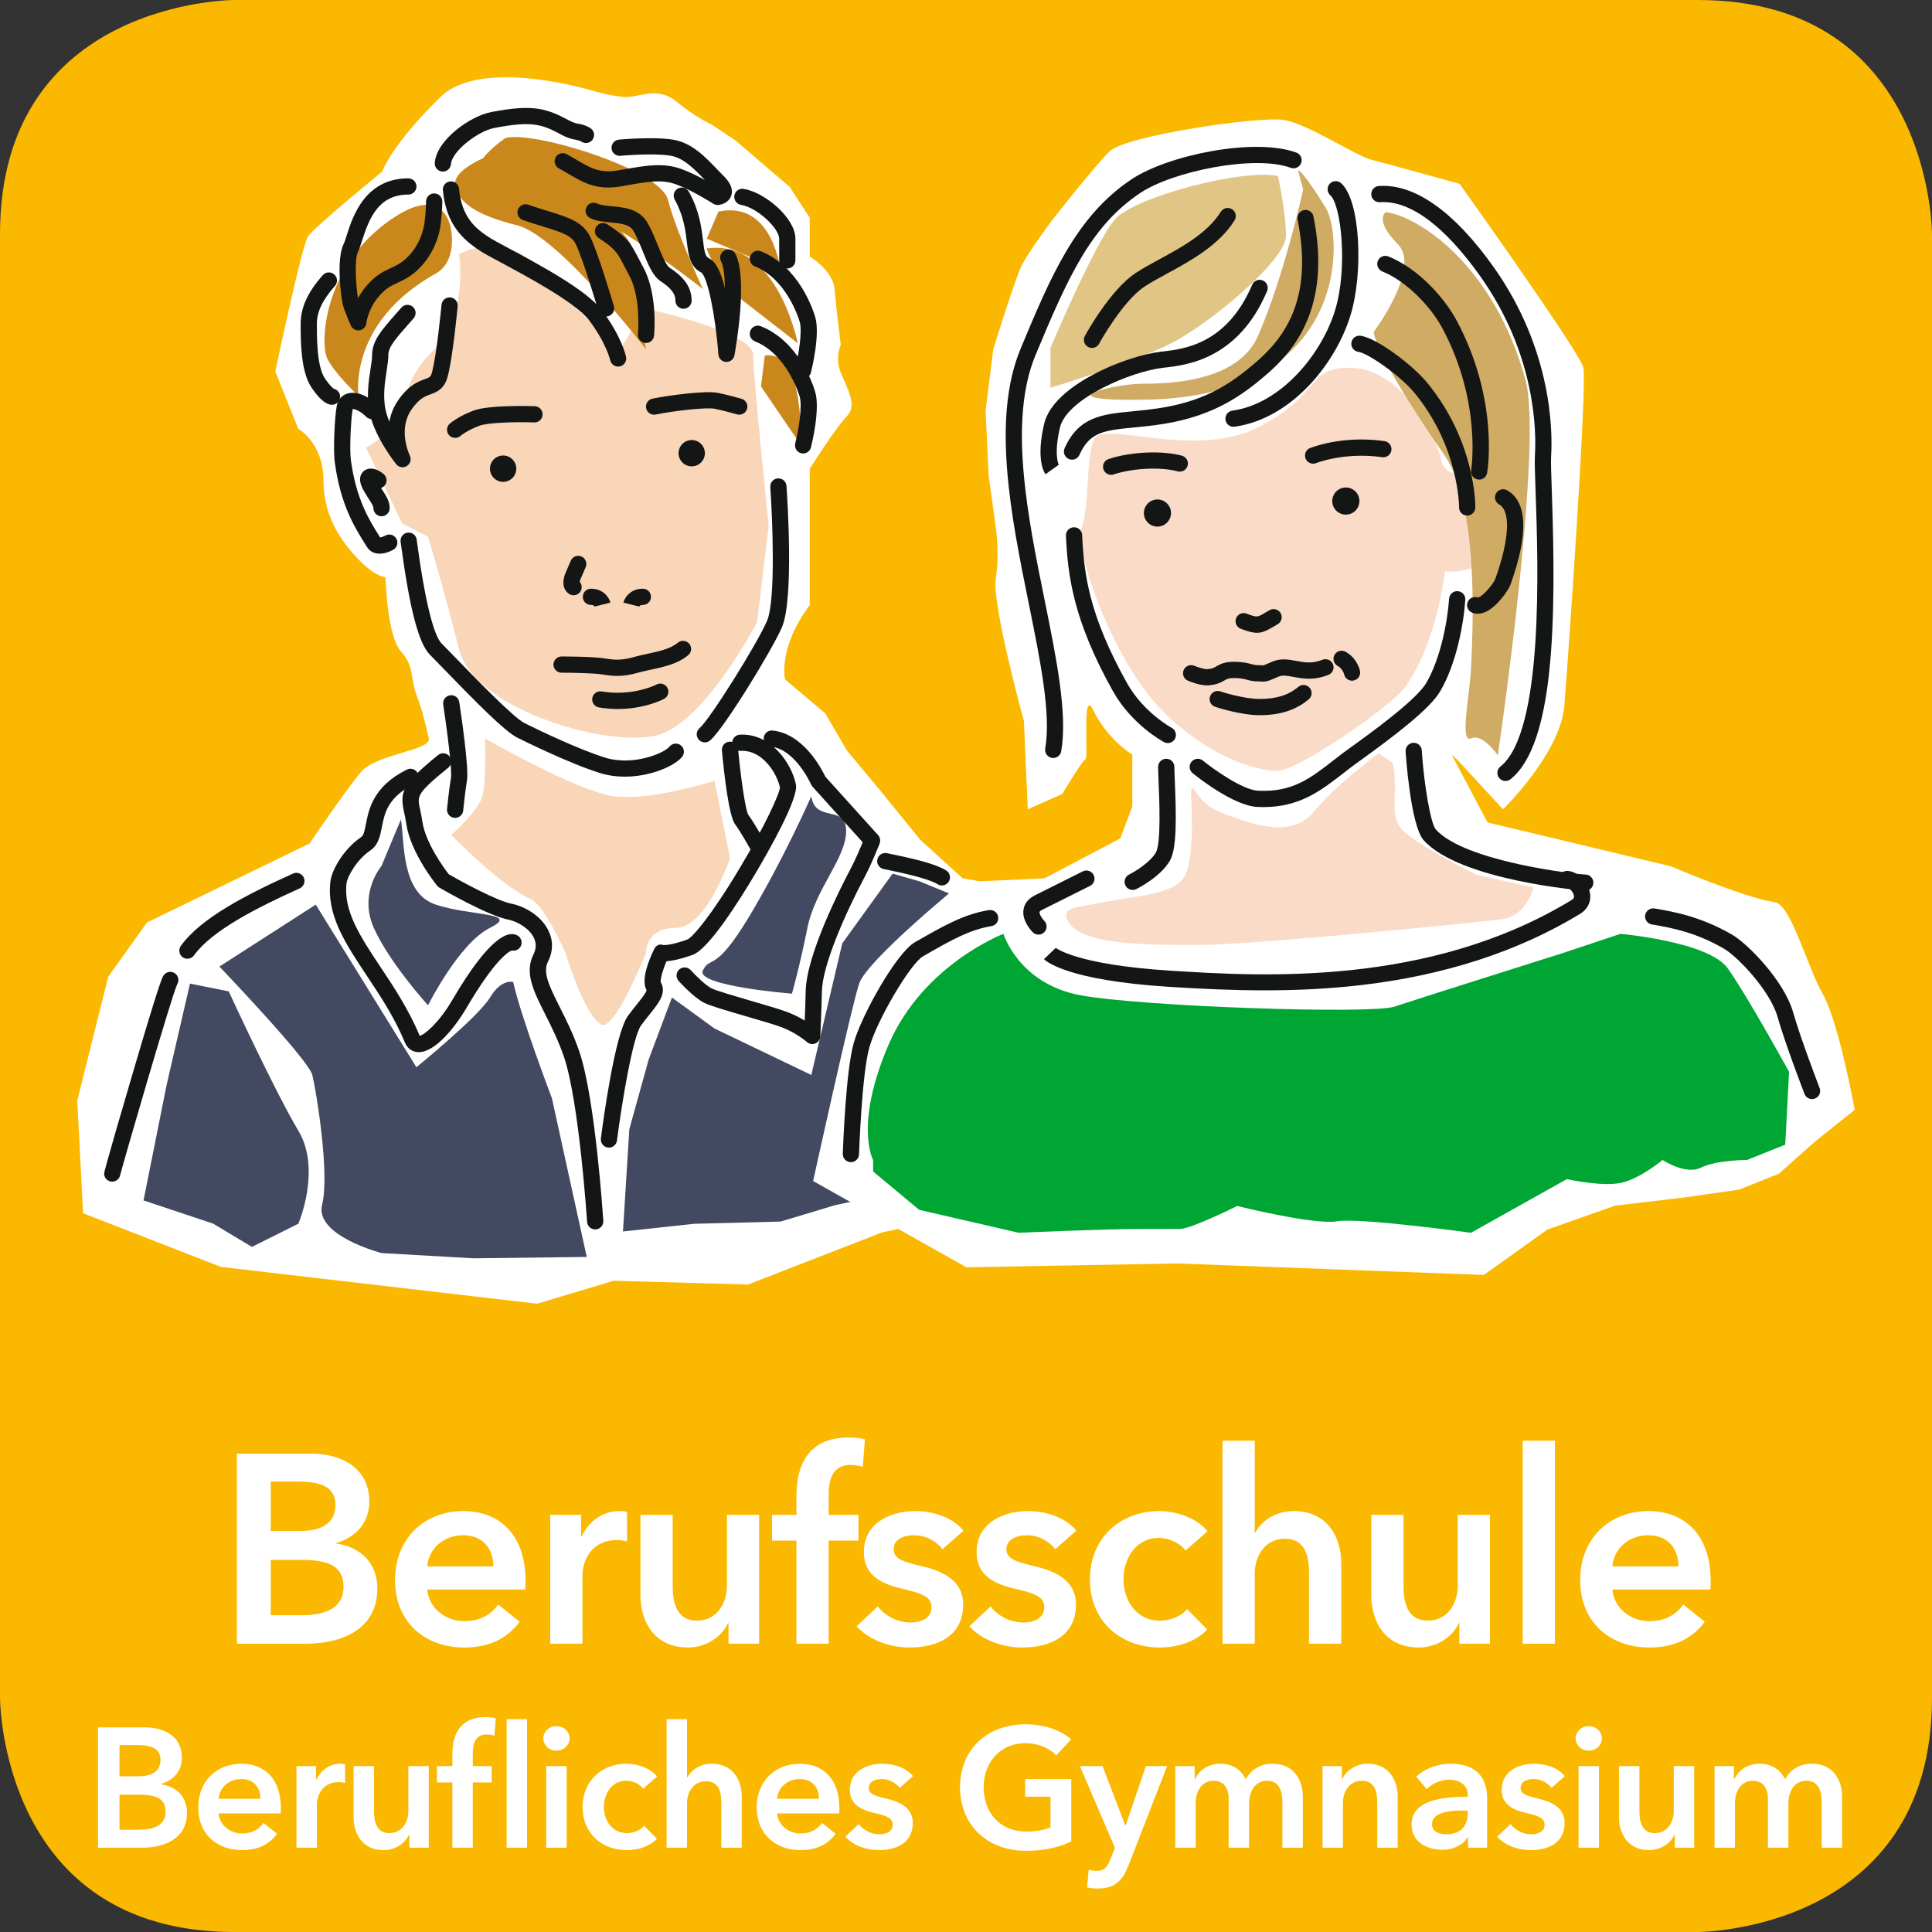 <svg xmlns="http://www.w3.org/2000/svg" xmlns:xlink="http://www.w3.org/1999/xlink" id="Ebene_1" x="0px" y="0px" width="250px" height="250px" viewBox="0 0 250 250" xml:space="preserve"><rect x="0" y="0" width="250" height="250" fill="#333333" stroke="none"/><g>	<path fill="#FFFFFF" d="M29.997,212.605h9.59c3.718,0,7.539,1.702,7.539,6.184c0,2.78-1.737,4.621-4.273,5.386v0.069  c3.092,0.418,5.315,2.502,5.315,5.803c0,5.351-4.655,7.157-9.311,7.157h-8.86V212.605z M34.375,222.611h3.892  c2.918,0,4.481-1.216,4.481-3.336c0-2.188-1.563-3.057-4.864-3.057h-3.509V222.611z M34.375,233.521h3.926  c2.259,0,5.49-0.452,5.49-3.684c0-2.57-1.772-3.475-5.316-3.475h-4.1V233.521z"></path>	<path fill="#FFFFFF" d="M67.312,230.186H54.63c0.174,2.363,2.328,4.1,4.76,4.1c2.085,0,3.475-0.834,4.412-2.154l2.78,2.225  c-1.633,2.223-3.996,3.335-7.157,3.335c-5.143,0-8.965-3.301-8.965-8.721c0-5.386,3.787-8.929,8.825-8.929  c4.656,0,8.061,3.021,8.061,9.033C67.346,229.456,67.346,229.804,67.312,230.186z M63.177,227.197c0-2.154-1.216-4.029-3.926-4.029  c-2.467,0-4.447,1.702-4.621,4.029H63.177z"></path>	<path fill="#FFFFFF" d="M70.542,220.527h3.995v2.779h0.069c0.903-1.911,2.676-3.266,4.864-3.266c0.313,0,0.729,0.034,1.008,0.104  v3.822c-0.556-0.139-0.903-0.174-1.285-0.174c-3.753,0-4.482,3.266-4.482,4.482v8.929h-4.169V220.527z"></path>	<path fill="#FFFFFF" d="M97.572,237.204h-3.961v-2.675h-0.069c-0.729,1.667-2.71,3.161-5.177,3.161c-4.344,0-6.15-3.335-6.15-6.74  v-10.423h4.17v9.242c0,1.979,0.451,4.447,3.127,4.447c2.641,0,3.891-2.294,3.891-4.518v-9.172h4.17V237.204z"></path>	<path fill="#FFFFFF" d="M102.401,223.862h-3.162v-3.335h3.162v-2.467c0-3.996,1.563-7.54,6.74-7.54  c0.903,0,1.494,0.069,2.119,0.243l-0.278,3.544c-0.451-0.14-1.007-0.243-1.598-0.243c-2.397,0-2.814,2.084-2.814,3.752v2.711h3.856  v3.335h-3.856v13.342h-4.169V223.862z"></path>	<path fill="#FFFFFF" d="M121.302,224.975c-0.729-0.973-2.12-1.807-3.648-1.807c-1.32,0-2.676,0.486-2.676,1.807  c0,1.285,1.286,1.633,3.614,2.188c2.467,0.591,5.385,1.702,5.385,4.968c0,4.065-3.301,5.56-6.948,5.56  c-2.571,0-5.247-0.973-6.845-2.745l2.744-2.57c0.903,1.182,2.467,2.084,4.273,2.084c1.217,0,2.676-0.486,2.676-1.98  c0-1.389-1.285-1.807-3.822-2.396c-2.467-0.592-4.934-1.599-4.934-4.726c0-3.718,3.336-5.315,6.637-5.315  c2.397,0,4.898,0.834,6.254,2.535L121.302,224.975z"></path>	<path fill="#FFFFFF" d="M135.894,224.975c-0.729-0.973-2.12-1.807-3.648-1.807c-1.32,0-2.676,0.486-2.676,1.807  c0,1.285,1.286,1.633,3.614,2.188c2.467,0.591,5.385,1.702,5.385,4.968c0,4.065-3.301,5.56-6.948,5.56  c-2.571,0-5.247-0.973-6.845-2.745l2.744-2.57c0.903,1.182,2.467,2.084,4.273,2.084c1.217,0,2.676-0.486,2.676-1.98  c0-1.389-1.285-1.807-3.822-2.396c-2.467-0.592-4.934-1.599-4.934-4.726c0-3.718,3.336-5.315,6.637-5.315  c2.397,0,4.898,0.834,6.254,2.535L135.894,224.975z"></path>	<path fill="#FFFFFF" d="M152.743,225.148c-0.66-0.938-2.084-1.634-3.439-1.634c-3.058,0-4.586,2.745-4.586,5.351  s1.563,5.352,4.725,5.352c1.286,0,2.71-0.521,3.51-1.494l2.605,2.641c-1.39,1.493-3.683,2.327-6.149,2.327  c-4.934,0-9.034-3.267-9.034-8.825c0-5.42,4.031-8.824,8.93-8.824c2.432,0,4.969,0.973,6.289,2.605L152.743,225.148z"></path>	<path fill="#FFFFFF" d="M172.894,226.781v10.423h-4.169v-9.173c0-1.98-0.417-4.412-3.093-4.412c-2.64,0-3.926,2.258-3.926,4.482  v9.103h-4.169v-26.267h4.169v11.917h0.069c0.66-1.39,2.502-2.813,4.969-2.813C171.087,220.041,172.894,223.376,172.894,226.781z"></path>	<path fill="#FFFFFF" d="M192.142,237.204h-3.961v-2.675h-0.069c-0.729,1.667-2.71,3.161-5.177,3.161c-4.344,0-6.15-3.335-6.15-6.74  v-10.423h4.17v9.242c0,1.979,0.451,4.447,3.127,4.447c2.641,0,3.891-2.294,3.891-4.518v-9.172h4.17V237.204z"></path>	<path fill="#FFFFFF" d="M196.38,210.938h4.169v26.267h-4.169V210.938z"></path>	<path fill="#FFFFFF" d="M220.665,230.186h-12.682c0.174,2.363,2.328,4.1,4.76,4.1c2.085,0,3.475-0.834,4.412-2.154l2.78,2.225  c-1.633,2.223-3.996,3.335-7.157,3.335c-5.143,0-8.965-3.301-8.965-8.721c0-5.386,3.787-8.929,8.825-8.929  c4.656,0,8.061,3.021,8.061,9.033C220.699,229.456,220.699,229.804,220.665,230.186z M216.53,227.197  c0-2.154-1.216-4.029-3.926-4.029c-2.467,0-4.447,1.702-4.621,4.029H216.53z"></path></g><g>	<path fill="#FAB900" d="M30.303,0C30.303,0,0,0,0,30.306v189.392c0,0,0,30.303,30.303,30.303h189.396c0,0,30.301,0,30.301-30.303  V30.306c0,0,0-30.306-30.301-30.306H30.303z"></path>	<g>		<path fill="#FFFFFF" d="M30.656,188.098h9.59c3.718,0,7.539,1.702,7.539,6.184c0,2.78-1.737,4.621-4.273,5.386v0.069   c3.092,0.418,5.315,2.502,5.315,5.803c0,5.351-4.655,7.157-9.311,7.157h-8.86V188.098z M35.034,198.104h3.892   c2.918,0,4.481-1.216,4.481-3.336c0-2.188-1.563-3.057-4.864-3.057h-3.509V198.104z M35.034,209.014h3.926   c2.259,0,5.49-0.452,5.49-3.684c0-2.57-1.772-3.475-5.316-3.475h-4.1V209.014z"></path>		<path fill="#FFFFFF" d="M67.971,205.678H55.289c0.174,2.363,2.328,4.1,4.76,4.1c2.085,0,3.475-0.834,4.412-2.154l2.78,2.225   c-1.633,2.223-3.996,3.335-7.157,3.335c-5.143,0-8.965-3.301-8.965-8.721c0-5.386,3.787-8.929,8.825-8.929   c4.656,0,8.061,3.021,8.061,9.033C68.005,204.948,68.005,205.296,67.971,205.678z M63.836,202.689   c0-2.154-1.216-4.029-3.926-4.029c-2.467,0-4.447,1.702-4.621,4.029H63.836z"></path>		<path fill="#FFFFFF" d="M71.201,196.02h3.995v2.779h0.069c0.903-1.911,2.676-3.266,4.864-3.266c0.313,0,0.729,0.034,1.008,0.104   v3.822c-0.556-0.139-0.903-0.174-1.285-0.174c-3.753,0-4.482,3.266-4.482,4.482v8.929h-4.169V196.02z"></path>		<path fill="#FFFFFF" d="M98.231,212.696h-3.961v-2.675h-0.069c-0.729,1.667-2.71,3.161-5.177,3.161c-4.344,0-6.15-3.335-6.15-6.74   V196.02h4.17v9.242c0,1.979,0.451,4.447,3.127,4.447c2.641,0,3.891-2.294,3.891-4.518v-9.172h4.17V212.696z"></path>		<path fill="#FFFFFF" d="M103.061,199.354h-3.162v-3.335h3.162v-2.467c0-3.996,1.563-7.54,6.74-7.54   c0.903,0,1.494,0.069,2.119,0.243l-0.278,3.544c-0.451-0.14-1.007-0.243-1.598-0.243c-2.397,0-2.814,2.084-2.814,3.752v2.711   h3.856v3.335h-3.856v13.342h-4.169V199.354z"></path>		<path fill="#FFFFFF" d="M121.961,200.467c-0.729-0.973-2.12-1.807-3.648-1.807c-1.32,0-2.676,0.486-2.676,1.807   c0,1.285,1.286,1.633,3.614,2.188c2.467,0.591,5.385,1.702,5.385,4.968c0,4.065-3.301,5.56-6.948,5.56   c-2.571,0-5.247-0.973-6.845-2.745l2.744-2.57c0.903,1.182,2.467,2.084,4.273,2.084c1.217,0,2.676-0.486,2.676-1.98   c0-1.389-1.285-1.807-3.822-2.396c-2.467-0.592-4.934-1.599-4.934-4.726c0-3.718,3.336-5.315,6.637-5.315   c2.397,0,4.898,0.834,6.254,2.535L121.961,200.467z"></path>		<path fill="#FFFFFF" d="M136.553,200.467c-0.729-0.973-2.12-1.807-3.648-1.807c-1.32,0-2.676,0.486-2.676,1.807   c0,1.285,1.286,1.633,3.614,2.188c2.467,0.591,5.385,1.702,5.385,4.968c0,4.065-3.301,5.56-6.948,5.56   c-2.571,0-5.247-0.973-6.845-2.745l2.744-2.57c0.903,1.182,2.467,2.084,4.273,2.084c1.217,0,2.676-0.486,2.676-1.98   c0-1.389-1.285-1.807-3.822-2.396c-2.467-0.592-4.934-1.599-4.934-4.726c0-3.718,3.336-5.315,6.637-5.315   c2.397,0,4.898,0.834,6.254,2.535L136.553,200.467z"></path>		<path fill="#FFFFFF" d="M153.402,200.641c-0.66-0.938-2.084-1.634-3.439-1.634c-3.058,0-4.586,2.745-4.586,5.351   s1.563,5.352,4.725,5.352c1.286,0,2.71-0.521,3.51-1.494l2.605,2.641c-1.39,1.493-3.683,2.327-6.149,2.327   c-4.934,0-9.034-3.267-9.034-8.825c0-5.42,4.031-8.824,8.93-8.824c2.432,0,4.969,0.973,6.289,2.605L153.402,200.641z"></path>		<path fill="#FFFFFF" d="M173.553,202.273v10.423h-4.169v-9.173c0-1.98-0.417-4.412-3.093-4.412c-2.64,0-3.926,2.258-3.926,4.482   v9.103h-4.169V186.43h4.169v11.917h0.069c0.66-1.39,2.502-2.813,4.969-2.813C171.746,195.533,173.553,198.868,173.553,202.273z"></path>		<path fill="#FFFFFF" d="M192.801,212.696h-3.961v-2.675h-0.069c-0.729,1.667-2.71,3.161-5.177,3.161   c-4.344,0-6.15-3.335-6.15-6.74V196.02h4.17v9.242c0,1.979,0.451,4.447,3.127,4.447c2.641,0,3.891-2.294,3.891-4.518v-9.172h4.17   V212.696z"></path>		<path fill="#FFFFFF" d="M197.039,186.43h4.169v26.267h-4.169V186.43z"></path>		<path fill="#FFFFFF" d="M221.324,205.678h-12.682c0.174,2.363,2.328,4.1,4.76,4.1c2.085,0,3.475-0.834,4.412-2.154l2.78,2.225   c-1.633,2.223-3.996,3.335-7.157,3.335c-5.143,0-8.965-3.301-8.965-8.721c0-5.386,3.787-8.929,8.825-8.929   c4.656,0,8.061,3.021,8.061,9.033C221.358,204.948,221.358,205.296,221.324,205.678z M217.189,202.689   c0-2.154-1.216-4.029-3.926-4.029c-2.467,0-4.447,1.702-4.621,4.029H217.189z"></path>		<path fill="#FFFFFF" d="M12.69,223.518h6.073c2.354,0,4.774,1.078,4.774,3.917c0,1.761-1.1,2.927-2.706,3.411v0.043   c1.958,0.264,3.366,1.584,3.366,3.675c0,3.389-2.948,4.532-5.896,4.532H12.69V223.518z M15.463,229.855h2.465   c1.848,0,2.838-0.771,2.838-2.113c0-1.386-0.99-1.936-3.08-1.936h-2.223V229.855z M15.463,236.764h2.486   c1.431,0,3.477-0.285,3.477-2.332c0-1.629-1.122-2.201-3.366-2.201h-2.597V236.764z"></path>		<path fill="#FFFFFF" d="M36.32,234.651h-8.031c0.11,1.497,1.475,2.597,3.015,2.597c1.32,0,2.2-0.528,2.794-1.364l1.761,1.408   c-1.034,1.408-2.53,2.112-4.533,2.112c-3.256,0-5.677-2.09-5.677-5.523c0-3.41,2.398-5.654,5.589-5.654   c2.948,0,5.105,1.914,5.105,5.721C36.343,234.189,36.343,234.41,36.32,234.651z M33.702,232.76c0-1.365-0.771-2.553-2.486-2.553   c-1.563,0-2.816,1.078-2.927,2.553H33.702z"></path>		<path fill="#FFFFFF" d="M38.364,228.535h2.53v1.76h0.044c0.572-1.21,1.694-2.068,3.081-2.068c0.198,0,0.462,0.021,0.638,0.066   v2.42c-0.352-0.088-0.572-0.109-0.813-0.109c-2.377,0-2.839,2.068-2.839,2.838v5.654h-2.641V228.535z"></path>		<path fill="#FFFFFF" d="M55.481,239.096h-2.509v-1.693h-0.044c-0.462,1.056-1.716,2.002-3.278,2.002   c-2.75,0-3.895-2.112-3.895-4.269v-6.601h2.641v5.853c0,1.254,0.286,2.816,1.98,2.816c1.672,0,2.464-1.452,2.464-2.86v-5.809   h2.641V239.096z"></path>		<path fill="#FFFFFF" d="M58.538,230.646h-2.002v-2.111h2.002v-1.563c0-2.531,0.99-4.775,4.269-4.775   c0.572,0,0.946,0.045,1.343,0.154l-0.176,2.244c-0.286-0.088-0.639-0.154-1.013-0.154c-1.519,0-1.782,1.32-1.782,2.377v1.717   h2.442v2.111h-2.442v8.449h-2.641V230.646z M65.558,222.462h2.641v16.634h-2.641V222.462z"></path>		<path fill="#FFFFFF" d="M71.98,223.363c0.968,0,1.716,0.683,1.716,1.585c0,0.901-0.748,1.584-1.716,1.584   c-0.969,0-1.673-0.748-1.673-1.584C70.308,224.111,71.012,223.363,71.98,223.363z M70.682,228.535h2.641v10.561h-2.641V228.535z"></path>		<path fill="#FFFFFF" d="M83.223,231.461c-0.419-0.594-1.32-1.034-2.179-1.034c-1.937,0-2.904,1.738-2.904,3.389   s0.99,3.389,2.992,3.389c0.814,0,1.716-0.33,2.223-0.946l1.65,1.672c-0.881,0.946-2.333,1.475-3.896,1.475   c-3.124,0-5.721-2.068-5.721-5.589c0-3.433,2.553-5.589,5.655-5.589c1.54,0,3.146,0.616,3.982,1.65L83.223,231.461z"></path>		<path fill="#FFFFFF" d="M95.982,232.495v6.601h-2.641v-5.809c0-1.254-0.264-2.794-1.958-2.794c-1.672,0-2.486,1.431-2.486,2.839   v5.764h-2.641v-16.634h2.641v7.547h0.044c0.418-0.88,1.584-1.782,3.146-1.782C94.838,228.227,95.982,230.339,95.982,232.495z"></path>		<path fill="#FFFFFF" d="M108.589,234.651h-8.031c0.11,1.497,1.475,2.597,3.015,2.597c1.32,0,2.2-0.528,2.794-1.364l1.761,1.408   c-1.034,1.408-2.53,2.112-4.533,2.112c-3.256,0-5.677-2.09-5.677-5.523c0-3.41,2.398-5.654,5.589-5.654   c2.949,0,5.105,1.914,5.105,5.721C108.611,234.189,108.611,234.41,108.589,234.651z M105.971,232.76   c0-1.365-0.771-2.553-2.486-2.553c-1.563,0-2.816,1.078-2.927,2.553H105.971z"></path>		<path fill="#FFFFFF" d="M116.42,231.352c-0.462-0.617-1.342-1.145-2.311-1.145c-0.836,0-1.694,0.309-1.694,1.145   c0,0.813,0.814,1.033,2.289,1.386c1.562,0.374,3.41,1.078,3.41,3.146c0,2.574-2.091,3.521-4.4,3.521   c-1.629,0-3.323-0.616-4.335-1.738l1.738-1.629c0.572,0.748,1.563,1.32,2.706,1.32c0.771,0,1.694-0.308,1.694-1.254   c0-0.88-0.813-1.145-2.42-1.518c-1.563-0.375-3.125-1.013-3.125-2.992c0-2.355,2.112-3.367,4.203-3.367   c1.518,0,3.103,0.528,3.96,1.606L116.42,231.352z"></path>		<path fill="#FFFFFF" d="M138.619,238.282c-1.563,0.748-3.433,1.21-5.875,1.21c-5.017,0-8.516-3.366-8.516-8.229   c0-4.995,3.653-8.142,8.449-8.142c2.465,0,4.665,0.792,5.919,1.958l-1.914,2.068c-0.792-0.88-2.311-1.584-3.982-1.584   c-3.278,0-5.413,2.486-5.413,5.699c0,3.322,2.112,5.742,5.545,5.742c1.166,0,2.2-0.176,3.103-0.551v-3.96h-3.278v-2.288h5.963   V238.282z"></path>		<path fill="#FFFFFF" d="M139.738,228.535h2.927l2.948,7.679h0.044l2.618-7.679h2.751l-4.995,12.827   c-0.748,1.915-1.672,3.015-4.005,3.015c-0.439,0-0.902-0.044-1.364-0.154l0.221-2.288c0.352,0.11,0.704,0.153,0.99,0.153   c1.122,0,1.43-0.549,1.87-1.649l0.527-1.343L139.738,228.535z"></path>		<path fill="#FFFFFF" d="M168.583,232.495v6.601h-2.641v-5.853c0-1.254-0.286-2.816-1.98-2.816c-1.65,0-2.332,1.54-2.332,2.905   v5.764h-2.641v-6.381c0-1.298-0.616-2.288-1.958-2.288c-1.584,0-2.311,1.452-2.311,2.86v5.809h-2.641v-10.561h2.509v1.693h0.044   c0.462-1.033,1.584-2.002,3.278-2.002c1.628,0,2.706,0.814,3.301,2.002c0.704-1.275,1.892-2.002,3.477-2.002   C167.438,228.227,168.583,230.339,168.583,232.495z"></path>		<path fill="#FFFFFF" d="M171.132,228.535h2.509v1.693h0.044c0.462-1.056,1.716-2.002,3.278-2.002c2.75,0,3.895,2.112,3.895,4.269   v6.601h-2.641v-5.853c0-1.254-0.286-2.816-1.98-2.816c-1.672,0-2.464,1.452-2.464,2.86v5.809h-2.641V228.535z"></path>		<path fill="#FFFFFF" d="M189.966,237.754h-0.066c-0.528,0.924-1.782,1.606-3.278,1.606c-1.694,0-3.961-0.814-3.961-3.278   c0-3.146,3.961-3.587,7.262-3.587v-0.265c0-1.297-1.101-1.936-2.421-1.936c-1.122,0-2.2,0.527-2.883,1.21l-1.363-1.606   c1.188-1.1,2.86-1.672,4.466-1.672c3.785,0,4.709,2.332,4.709,4.445v6.424h-2.464V237.754z M189.922,234.277h-0.595   c-1.672,0-4.026,0.198-4.026,1.76c0,1.013,0.946,1.32,1.849,1.32c1.804,0,2.772-1.033,2.772-2.706V234.277z"></path>		<path fill="#FFFFFF" d="M200.767,231.352c-0.462-0.617-1.342-1.145-2.311-1.145c-0.836,0-1.694,0.309-1.694,1.145   c0,0.813,0.814,1.033,2.289,1.386c1.562,0.374,3.41,1.078,3.41,3.146c0,2.574-2.091,3.521-4.4,3.521   c-1.629,0-3.323-0.616-4.335-1.738l1.738-1.629c0.572,0.748,1.563,1.32,2.706,1.32c0.771,0,1.694-0.308,1.694-1.254   c0-0.88-0.813-1.145-2.42-1.518c-1.563-0.375-3.125-1.013-3.125-2.992c0-2.355,2.112-3.367,4.203-3.367   c1.518,0,3.103,0.528,3.96,1.606L200.767,231.352z"></path>		<path fill="#FFFFFF" d="M205.562,223.363c0.968,0,1.716,0.683,1.716,1.585c0,0.901-0.748,1.584-1.716,1.584   c-0.969,0-1.673-0.748-1.673-1.584C203.889,224.111,204.593,223.363,205.562,223.363z M204.263,228.535h2.641v10.561h-2.641   V228.535z"></path>		<path fill="#FFFFFF" d="M219.225,239.096h-2.509v-1.693h-0.044c-0.462,1.056-1.716,2.002-3.278,2.002   c-2.75,0-3.895-2.112-3.895-4.269v-6.601h2.641v5.853c0,1.254,0.286,2.816,1.98,2.816c1.672,0,2.464-1.452,2.464-2.86v-5.809   h2.641V239.096z"></path>		<path fill="#FFFFFF" d="M238.365,232.495v6.601h-2.641v-5.853c0-1.254-0.286-2.816-1.98-2.816c-1.65,0-2.332,1.54-2.332,2.905   v5.764h-2.641v-6.381c0-1.298-0.616-2.288-1.958-2.288c-1.584,0-2.311,1.452-2.311,2.86v5.809h-2.641v-10.561h2.509v1.693h0.044   c0.462-1.033,1.584-2.002,3.278-2.002c1.628,0,2.706,0.814,3.301,2.002c0.704-1.275,1.892-2.002,3.477-2.002   C237.221,228.227,238.365,230.339,238.365,232.495z"></path>	</g>	<g>		<path fill="#FFFFFF" d="M10.75,156.994L10,142.412l4.008-16.031l5.01-7.015l21.043-10.22c0,0,4.607-6.813,6.613-9.219   c2.004-2.404,9.217-2.805,8.816-4.408s-0.801-3.606-1.604-5.611c-0.801-2.004-0.199-3.606-2.004-5.611   c-1.803-2.003-2.004-9.619-2.004-9.619s-1.201,0-3.205-2.004c-2.006-2.004-4.811-5.41-4.811-10.42s-3.26-6.752-3.26-6.752   l-2.977-7.439c0,0,3.43-16.269,4.232-17.472c0.801-1.202,9.619-8.416,9.619-8.416s1.102-3.341,7.516-9.62   c5.35-5.237,19.738-0.801,19.738-0.801s2.807,0.801,4.408,0.801c1.604,0,4.008-1.402,6.412,0.602   c2.406,2.004,4.609,3.007,4.609,3.007l3.006,2.004l7.016,6.012l2.604,4.008v5.01c0,0,3.008,1.804,3.207,4.208   c0.201,2.405,0.803,7.215,0.803,7.215s-0.803,1.604,0,3.607c0.801,2.004,2.203,4.208,0.801,5.61   c-1.402,1.403-4.811,6.813-4.811,6.813v9.219v4.408v4.008c-4.152,5.537-3.205,9.619-3.205,9.619l5.209,4.408l2.807,4.811   l4.008,4.809l5.5,6.758l5.455,4.959l20.707,3.714c0,0,3.811,8.058,3.008,13.026c-0.387,2.385-3.645,0.402-5.012,4.008   c-0.408,1.082-7.301,14.863-9.018,17.033c-4.002,5.066-20.039,8.018-20.039,8.018l-17.42,6.77l-17.357-0.496l-9.918,2.977   l-40.908-4.76L10.75,156.994L10.75,156.994z"></path>		<path fill="#F8D6B7" d="M97.467,45.918c0,3.006,2.004,22.043,2.004,22.043l-1.5,12.539c0,0-6.516,12.51-12.527,14.515   c-6.012,2.004-24.047-3.006-26.053-11.022c-2.004-8.016-4.008-14.528-4.008-14.528l-3.352-1.735l-4.664-9.787l5.16-3.354   c0,0-1.486-4.216,3.473-9.175c4.727-4.727,3.391-12.521,3.391-12.521s6.014-3.507,11.023,2.505   c5.01,6.013,10.018,9.52,10.018,9.52l3.008-5.01C83.439,39.906,97.467,42.912,97.467,45.918"></path>		<path fill="#F8D6B7" d="M92.457,101.026l2.004,10.021c0,0-3.006,9.018-7.014,9.018s-3.857,3.25-3.857,3.25   s-4.074,10.215-5.787,9.256c-2.215-1.238-4.629-9.256-4.629-9.256s-2.693-6.137-4.463-6.943c-4.078-1.857-10.32-8.33-10.32-8.33   s3.561-3.118,4.057-5.102c0.496-1.984,0.313-7.396,0.313-7.396s11.836,6.834,16.672,7.487S92.457,101.026,92.457,101.026"></path>		<path fill="#CA881C" d="M65.404,17.861c3.506-1.001,20.039,4.009,21.041,8.016c1.002,4.009,4.508,11.523,4.508,11.523   S76.426,25.877,70.914,25.877c-5.51,0-8.016-1.001-9.018-3.005S65.404,17.861,65.404,17.861"></path>		<path fill="#CA881C" d="M63.527,20.051c3.646-0.125,18.475,8.736,18.479,12.867c0.002,4.133,1.588,12.271,1.588,12.271   S72.283,30.495,66.936,29.162c-5.348-1.334-7.535-2.912-8.023-5.1C58.426,21.877,63.527,20.051,63.527,20.051"></path>		<path fill="#CA881C" d="M92.957,27.381c7.014-1.502,8.018,7.515,8.018,7.515l-9.52-4.007L92.957,27.381L92.957,27.381z"></path>		<path fill="#CA881C" d="M91.408,32.156c9.193-1.313,11.82,12.259,11.82,12.259l-9.721-7.558L91.408,32.156L91.408,32.156z"></path>		<path fill="#CA881C" d="M98.969,46.002c5.26-0.752,4.623,11.52,4.623,11.52l-5.125-7.513L98.969,46.002L98.969,46.002z"></path>		<path fill="#CA881C" d="M49.865,28.923c-7.934,5.95-8.51,15.492-7.508,17.495c1.002,2.004,4.037,4.822,4.037,4.822   s-1.488-9.424,9.992-15.844c2.764-1.547,2.004-5.511,2.004-5.511S57.801,22.972,49.865,28.923"></path>		<path fill="#424960" d="M132.688,119.678l-13.678-5.626l-3.508-1.001l-6.512,9.018l-4.008,17.033l-12.525-6.012l-5.51-4.008   l-3.008,8.016l-2.504,9.018l-0.822,13.236l9.176-0.992l11.203-0.289l7.084-2.127l8.486-1.813c0,0,10.021,3.508,12.025-5.01   c2.869-12.201,0-19.037,4.008-25.049C134.559,121.124,132.688,119.678,132.688,119.678"></path>		<path fill="#424960" d="M66.406,127.078c1.002,4.508,5.01,15.029,5.01,15.029l4.508,20.541l-14.65,0.176l-11.902-0.678   c0,0-8.689-2.258-7.688-6.266s-0.77-14.775-1.271-16.779c-0.5-2.004-12.023-14.028-12.023-14.028l12.467-8.015L53.881,138.1   c0,0,8.016-6.514,9.52-9.018C64.902,126.578,66.406,127.078,66.406,127.078"></path>		<path fill="#424960" d="M51.877,106.036c0.5,3.006,0,9.519,4.508,11.022c4.51,1.502,11.023,1.002,7.016,3.006   c-4.01,2.004-8.018,10.02-8.018,10.02s-5.008-5.512-7.014-10.02c-2.004-4.51,1.002-8.017,1.002-8.017L51.877,106.036   L51.877,106.036z"></path>		<path fill="#424960" d="M104.982,103.03c0.5,3.507,4.508,1.002,4.508,4.509c0,3.508-4.008,7.516-5.01,12.525   s-2.004,8.516-2.004,8.516s-12.523-1.002-11.523-3.005c1.002-2.005,1.504,0.501,6.014-7.015   C101.475,111.047,104.982,103.03,104.982,103.03"></path>		<path fill="#141515" d="M24.25,124.062c-0.211,0-0.426-0.063-0.611-0.197c-0.471-0.339-0.578-0.994-0.24-1.465   c2.613-3.64,8.521-6.649,14.52-9.362c0.529-0.239,1.15-0.004,1.389,0.524s0.004,1.149-0.523,1.389   c-5.457,2.468-11.348,5.428-13.68,8.674C24.9,123.91,24.578,124.062,24.25,124.062L24.25,124.062z"></path>		<path fill="#141515" d="M65.104,62.351c-0.941,0-1.703-0.763-1.703-1.704c0-0.94,0.762-1.703,1.703-1.703   c0.939,0,1.703,0.763,1.703,1.703C66.807,61.588,66.043,62.351,65.104,62.351"></path>		<path fill="#141515" d="M89.51,60.346c-0.941,0-1.705-0.762-1.705-1.703c0-0.94,0.764-1.703,1.705-1.703   c0.939,0,1.701,0.763,1.701,1.703C91.211,59.584,90.449,60.346,89.51,60.346"></path>		<path fill="#141515" d="M95.662,53.66c-0.096,0-0.193-0.014-0.289-0.041c-0.018-0.004-1.729-0.492-2.924-0.73   c-0.934-0.188-4.844,0.199-7.604,0.751c-0.57,0.114-1.123-0.255-1.236-0.823s0.256-1.121,0.824-1.234   c2.188-0.438,6.875-1.063,8.428-0.752c1.279,0.256,3.016,0.75,3.088,0.771c0.557,0.159,0.881,0.74,0.721,1.297   C96.537,53.359,96.119,53.66,95.662,53.66L95.662,53.66z"></path>		<path fill="#141515" d="M58.893,56.662c-0.289,0-0.576-0.118-0.783-0.351c-0.383-0.432-0.35-1.089,0.078-1.475   c0.107-0.097,1.1-0.962,3.09-1.706c2-0.748,7.32-0.588,7.92-0.567c0.578,0.021,1.033,0.507,1.014,1.085   c-0.021,0.58-0.496,1.037-1.086,1.014c-2.107-0.073-5.898-0.019-7.111,0.435c-1.619,0.606-2.418,1.298-2.426,1.304   C59.389,56.576,59.141,56.662,58.893,56.662L58.893,56.662z"></path>		<path fill="#141515" d="M91.205,96.064c-0.301,0-0.6-0.129-0.807-0.377c-0.371-0.445-0.311-1.107,0.135-1.479   c1.289-1.076,7.406-10.81,8.725-13.887c1.15-2.685,0.691-13.396,0.418-17.297c-0.041-0.578,0.396-1.08,0.975-1.121   c0.58-0.039,1.08,0.396,1.119,0.974c0.105,1.487,0.977,14.637-0.582,18.272c-1.242,2.896-7.523,13.18-9.311,14.67   C91.68,95.984,91.441,96.064,91.205,96.064L91.205,96.064z"></path>		<path fill="#141515" d="M80.854,100.5c-1.07,0-2.17-0.141-3.238-0.476c-3.973-1.241-10.004-4.235-10.678-4.571   c-1.627-0.814-5.461-4.703-9.58-8.961c-0.717-0.741-1.316-1.359-1.715-1.757c-1.451-1.452-2.602-5.794-3.729-14.079   c-0.031-0.226-0.055-0.409-0.074-0.543c-0.082-0.574,0.316-1.105,0.891-1.188c0.57-0.083,1.105,0.316,1.188,0.891   c0.02,0.137,0.045,0.326,0.076,0.557c1.334,9.813,2.537,12.28,3.133,12.877c0.404,0.404,1.012,1.031,1.738,1.782   c2.457,2.538,7.568,7.821,9.012,8.542c2.391,1.195,7.266,3.479,10.365,4.447c3.748,1.17,7.744-0.606,8.385-1.408   c0.363-0.453,1.023-0.525,1.477-0.164c0.451,0.362,0.525,1.023,0.164,1.476C87.336,99.088,84.238,100.5,80.854,100.5L80.854,100.5   z"></path>		<path fill="#141515" d="M49.127,71.646c-0.656,0-1.26-0.252-1.648-0.877l-0.197-0.315c-1.432-2.29-3.213-5.14-3.959-10.618   c-0.238-1.748-0.002-6.045,0.262-7.36c0.152-0.767,0.652-1.331,1.371-1.55c1.135-0.342,2.631,0.238,3.906,1.514   c0.41,0.41,0.41,1.075,0,1.485c-0.41,0.409-1.074,0.409-1.484,0c-0.795-0.796-1.479-0.999-1.734-0.999h-0.006   c-0.229,1.244-0.43,5.192-0.234,6.627c0.686,5.031,2.334,7.67,3.658,9.789l0.125,0.199c0.168-0.02,0.461-0.12,0.668-0.237   c0.504-0.284,1.145-0.108,1.43,0.394s0.115,1.139-0.385,1.428C50.344,71.444,49.715,71.646,49.127,71.646L49.127,71.646z"></path>		<path fill="#141515" d="M97.969,110.342c-0.369,0-0.727-0.193-0.918-0.539c-0.012-0.021-1.229-2.204-1.928-3.137   c-0.807-1.078-1.416-6.445-1.707-9.549c-0.055-0.578,0.369-1.09,0.947-1.145s1.088,0.37,1.143,0.947   c0.334,3.553,0.928,7.798,1.313,8.506c0.785,1.055,2.014,3.264,2.066,3.357c0.281,0.507,0.1,1.146-0.408,1.427   C98.316,110.3,98.141,110.342,97.969,110.342L97.969,110.342z"></path>		<path fill="#141515" d="M58.891,105.834c-0.033,0-0.068-0.002-0.105-0.006c-0.576-0.057-0.996-0.572-0.939-1.148   c0.012-0.104,0.258-2.558,0.512-4.076c0.152-0.924-0.496-6.076-1.006-9.439c-0.086-0.574,0.307-1.108,0.881-1.195   c0.572-0.086,1.107,0.309,1.195,0.881c0.213,1.407,1.264,8.512,1,10.099c-0.242,1.452-0.49,3.915-0.492,3.94   C59.881,105.43,59.424,105.834,58.891,105.834L58.891,105.834z"></path>		<path fill="#141515" d="M79.873,87.463c-0.611,0-1.203-0.069-1.867-0.18c-1.162-0.194-4.248-0.236-5.338-0.236   c-0.58,0-1.049-0.471-1.049-1.051c0-0.579,0.469-1.049,1.049-1.049c0.168,0,4.113,0.002,5.684,0.265   c1.316,0.22,2.176,0.239,3.797-0.225c0.498-0.142,1.039-0.257,1.609-0.378c1.408-0.301,3.002-0.64,3.947-1.44   c0.443-0.374,1.105-0.319,1.479,0.124c0.375,0.442,0.32,1.105-0.123,1.479c-1.348,1.141-3.217,1.539-4.865,1.89   c-0.535,0.113-1.041,0.221-1.469,0.344C81.578,87.334,80.707,87.463,79.873,87.463L79.873,87.463z"></path>		<path fill="#141515" d="M79.941,91.743c-0.762,0-1.578-0.059-2.436-0.202c-0.572-0.096-0.959-0.637-0.863-1.208   c0.094-0.571,0.635-0.958,1.207-0.862c4.07,0.677,7.068-0.877,7.1-0.893c0.51-0.271,1.146-0.078,1.418,0.432   c0.273,0.511,0.082,1.145-0.428,1.418C85.82,90.492,83.449,91.743,79.941,91.743L79.941,91.743z"></path>		<path fill="#141515" d="M82.693,78.527c0.008-0.025,0.01-0.041,0.01-0.041l-2.035-0.51c0.154-0.621,0.883-1.797,2.521-1.797   c0.578,0,1.049,0.471,1.049,1.051c0,0.578-0.471,1.049-1.049,1.049C82.918,78.279,82.752,78.362,82.693,78.527L82.693,78.527z"></path>		<path fill="#141515" d="M76.963,78.526c-0.059-0.164-0.227-0.247-0.496-0.247c-0.58,0-1.049-0.471-1.049-1.049   c0-0.58,0.469-1.051,1.049-1.051c1.639,0,2.365,1.176,2.521,1.797l-2.037,0.51C76.951,78.486,76.953,78.502,76.963,78.526   L76.963,78.526z"></path>		<path fill="#141515" d="M74.221,77.027c-0.201,0-0.404-0.058-0.582-0.178c-1.002-0.668-0.828-1.98-0.371-2.916l0.59-1.377   c0.229-0.531,0.846-0.779,1.379-0.551s0.779,0.846,0.551,1.379l-0.602,1.402c-0.008,0.02-0.016,0.037-0.025,0.057   c-0.064,0.131-0.125,0.317-0.146,0.443c0.303,0.35,0.35,0.87,0.08,1.272C74.893,76.863,74.559,77.027,74.221,77.027L74.221,77.027   z"></path>		<path fill="#141515" d="M78.43,40.956c-0.455,0-0.873-0.297-1.008-0.754c-0.02-0.067-1.988-6.747-2.938-8.645   c-0.537-1.073-1.664-1.458-4.162-2.226c-0.785-0.242-1.676-0.516-2.66-0.861c-0.547-0.191-0.836-0.789-0.645-1.337   c0.191-0.547,0.791-0.835,1.338-0.644c0.947,0.332,1.816,0.599,2.584,0.834c2.59,0.797,4.461,1.371,5.424,3.295   c1.031,2.063,2.99,8.709,3.072,8.99c0.164,0.557-0.154,1.141-0.711,1.304C78.627,40.941,78.527,40.956,78.43,40.956L78.43,40.956z   "></path>		<path fill="#141515" d="M88.449,39.953c-0.58,0-1.051-0.47-1.051-1.049c0-1.031-0.773-1.758-1.938-2.533   c-0.99-0.661-1.596-2.15-2.295-3.874c-0.389-0.955-0.789-1.941-1.229-2.673c-0.451-0.752-1.465-0.902-2.959-1.045   c-0.912-0.086-1.854-0.176-2.621-0.56c-0.52-0.26-0.729-0.89-0.471-1.409c0.26-0.518,0.891-0.729,1.408-0.469   c0.418,0.209,1.162,0.279,1.883,0.348c1.572,0.15,3.529,0.337,4.561,2.056c0.521,0.87,0.953,1.933,1.371,2.962   c0.449,1.103,1.064,2.613,1.518,2.916c1.42,0.947,2.871,2.196,2.871,4.281C89.498,39.483,89.029,39.953,88.449,39.953   L88.449,39.953z"></path>		<path fill="#141515" d="M83.592,44.383c-0.035,0-0.07-0.001-0.105-0.004c-0.576-0.059-0.998-0.572-0.941-1.148   c0.004-0.047,0.439-4.712-1.141-7.618c-0.254-0.464-0.461-0.866-0.646-1.224c-0.895-1.727-1.135-2.19-3.301-3.593   c-0.486-0.315-0.625-0.966-0.311-1.452c0.316-0.486,0.967-0.625,1.453-0.311c2.631,1.705,3.039,2.492,4.021,4.391   c0.18,0.346,0.383,0.736,0.627,1.186c1.893,3.479,1.408,8.611,1.387,8.828C84.58,43.979,84.123,44.383,83.592,44.383   L83.592,44.383z"></path>		<path fill="#141515" d="M92.857,26.526c-0.199,0-0.396-0.058-0.566-0.166c-0.027-0.018-2.736-1.751-4.803-2.501   c-1.855-0.676-3.574-0.372-6.697,0.18l-0.375,0.066c-3.168,0.561-4.855-0.432-6.809-1.58c-0.41-0.239-0.83-0.488-1.287-0.732   c-0.51-0.275-0.701-0.912-0.426-1.423c0.273-0.511,0.912-0.701,1.422-0.427c0.49,0.265,0.93,0.523,1.354,0.772   c1.791,1.053,2.975,1.749,5.381,1.323l0.375-0.066c3.248-0.575,5.395-0.955,7.781-0.088c0.994,0.361,2.086,0.906,3.014,1.412   c-1.426-1.48-2.775-2.868-4.447-3.146c-2.244-0.375-6.453,0.006-6.494,0.01c-0.578,0.055-1.09-0.371-1.143-0.949   c-0.053-0.577,0.373-1.088,0.949-1.142c0.184-0.017,4.523-0.409,7.033,0.011c2.375,0.395,4.045,2.131,5.66,3.809   c0.273,0.284,0.547,0.566,0.82,0.842c0.354,0.354,1.43,1.43,1.02,2.604c-0.271,0.771-1.057,1.121-1.645,1.187   C92.936,26.524,92.896,26.526,92.857,26.526L92.857,26.526z"></path>		<path fill="#141515" d="M57.307,22.203c-0.027,0-0.057-0.002-0.086-0.004c-0.576-0.045-1.008-0.551-0.961-1.129   c0.238-2.988,4.588-6.045,7.293-6.568c5.391-1.043,7.141-0.498,10.117,1.098c0.57,0.305,0.863,0.358,1.201,0.42   c0.396,0.072,0.848,0.154,1.494,0.542c0.496,0.298,0.658,0.942,0.359,1.44c-0.299,0.496-0.943,0.658-1.439,0.359   c-0.32-0.19-0.486-0.221-0.791-0.276c-0.402-0.073-0.953-0.174-1.814-0.635c-2.514-1.346-3.732-1.853-8.729-0.887   c-2.096,0.405-5.465,2.983-5.6,4.673C58.309,21.787,57.848,22.203,57.307,22.203L57.307,22.203z"></path>		<path fill="#141515" d="M79.984,47.437c-0.486,0-0.924-0.341-1.027-0.837c-0.004-0.017-0.5-2.212-2.746-5.18   c-1.695-2.242-7.949-5.603-11.307-7.407c-1.305-0.701-2.248-1.207-2.75-1.534c-2.273-1.48-4.434-3.457-4.844-7.863   c-0.055-0.578,0.371-1.09,0.947-1.143c0.582-0.056,1.088,0.37,1.143,0.947c0.344,3.694,2.115,5.137,3.9,6.299   c0.428,0.279,1.434,0.819,2.596,1.445c3.988,2.143,10.016,5.381,11.988,7.988c2.559,3.381,3.105,5.914,3.127,6.021   c0.119,0.567-0.246,1.124-0.814,1.241C80.127,47.429,80.055,47.437,79.984,47.437L79.984,47.437z"></path>		<path fill="#141515" d="M46.363,42.756c-0.408,0-0.787-0.237-0.957-0.62c-0.086-0.193-0.846-1.911-1.061-2.776   c-0.188-0.746-0.875-5.777,0.117-7.766c0.109-0.217,0.248-0.656,0.396-1.123c0.762-2.398,2.344-7.391,7.982-7.391   c0.58,0,1.051,0.469,1.051,1.049s-0.471,1.05-1.051,1.05c-3.785,0-5.029,2.929-5.98,5.927c-0.188,0.594-0.338,1.063-0.52,1.428   c-0.543,1.088-0.238,4.789-0.014,6.055c0.314-0.581,0.725-1.193,1.262-1.789c1.141-1.268,2.119-1.717,2.98-2.113   c0.656-0.301,1.221-0.561,1.912-1.176c1.949-1.732,2.377-4.078,2.461-4.756c0.189-1.521,0.191-2.664,0.191-2.676   c0-0.58,0.471-1.05,1.051-1.05s1.049,0.47,1.049,1.05c0,0.053-0.002,1.287-0.209,2.937c-0.287,2.3-1.465,4.567-3.148,6.064   c-0.926,0.822-1.725,1.19-2.43,1.514c-0.775,0.356-1.447,0.665-2.297,1.61c-1.527,1.698-1.736,3.588-1.74,3.606   c-0.047,0.474-0.408,0.858-0.879,0.933C46.477,42.752,46.42,42.756,46.363,42.756L46.363,42.756z"></path>		<path fill="#141515" d="M42.959,52.378c-0.771,0-1.672-0.765-2.676-2.271c-1.379-2.067-1.379-6.055-1.379-8.196   c0-2.102,0.912-4.105,2.869-6.309c0.385-0.434,1.049-0.473,1.482-0.088c0.434,0.386,0.473,1.049,0.088,1.482   c-1.598,1.796-2.342,3.357-2.342,4.914c0,1.783,0,5.493,1.027,7.032c0.666,0.999,1.066,1.298,1.172,1.364   c0.463,0.109,0.809,0.525,0.809,1.021C44.01,51.908,43.539,52.378,42.959,52.378L42.959,52.378z"></path>		<path fill="#141515" d="M52.088,60.463c-0.309,0-0.613-0.137-0.818-0.395c-0.111-0.139-2.727-3.432-3.412-6.52   c-0.477-2.146-0.16-4.201,0.094-5.852c0.107-0.705,0.201-1.313,0.201-1.75c0-1.844,1.189-3.194,3.162-5.432l0.625-0.711   c0.383-0.436,1.045-0.48,1.48-0.099c0.438,0.382,0.48,1.045,0.1,1.481l-0.631,0.717c-1.828,2.074-2.637,3.034-2.637,4.043   c0,0.598-0.105,1.279-0.227,2.07c-0.227,1.477-0.51,3.314-0.119,5.076c0.107,0.482,0.277,0.979,0.48,1.467   c0.164-0.923,0.518-1.882,1.162-2.803c1.359-1.942,2.613-2.4,3.441-2.705c0.641-0.233,0.738-0.27,0.898-0.83   c0.607-2.125,1.24-8.723,1.246-8.789c0.057-0.576,0.568-1,1.145-0.945c0.578,0.056,1,0.568,0.945,1.145   c-0.025,0.279-0.658,6.856-1.316,9.168c-0.455,1.588-1.42,1.939-2.195,2.225c-0.721,0.263-1.463,0.535-2.443,1.936   c-1.865,2.664-0.258,5.949-0.242,5.982c0.24,0.48,0.078,1.064-0.373,1.354C52.479,60.408,52.283,60.463,52.088,60.463   L52.088,60.463z"></path>		<path fill="#141515" d="M101.875,34.743c-0.578,0-1.049-0.47-1.049-1.05v-2.805c0-1.318-2.805-4.021-4.936-4.377   c-0.572-0.095-0.957-0.636-0.863-1.207c0.096-0.572,0.637-0.959,1.209-0.863c2.797,0.467,6.689,3.803,6.689,6.447v2.805   C102.926,34.273,102.455,34.743,101.875,34.743L101.875,34.743z"></path>		<path fill="#141515" d="M103.924,48.983c-0.086,0-0.17-0.011-0.258-0.032c-0.561-0.141-0.902-0.711-0.762-1.273   c0.422-1.68,0.947-4.813,0.57-6.067c-0.168-0.562-1.76-5.53-5.795-7.144c-0.539-0.215-0.801-0.825-0.586-1.363   s0.824-0.802,1.363-0.586c4.848,1.938,6.707,7.412,7.029,8.489c0.664,2.217-0.42,6.681-0.545,7.183   C104.822,48.666,104.393,48.983,103.924,48.983L103.924,48.983z"></path>		<path fill="#141515" d="M103.924,58.679c-0.086,0-0.17-0.01-0.258-0.031c-0.561-0.142-0.902-0.712-0.762-1.274   c0.422-1.679,0.947-4.813,0.57-6.067c-0.168-0.562-1.76-5.53-5.795-7.143c-0.539-0.216-0.801-0.826-0.586-1.364   s0.824-0.801,1.363-0.585c4.848,1.937,6.707,7.411,7.029,8.489c0.664,2.216-0.42,6.68-0.545,7.182   C104.822,58.361,104.393,58.679,103.924,58.679L103.924,58.679z"></path>		<path fill="#141515" d="M49.371,66.807c-0.58,0-1.049-0.47-1.049-1.05c0-0.245-0.201-0.569-0.584-1.172   c-0.201-0.315-0.428-0.671-0.682-1.112c-0.836-1.467-0.354-2.205,0.01-2.516c0.238-0.203,1.123-0.776,2.561,0.373   c0.453,0.362,0.525,1.023,0.164,1.476c-0.131,0.163-0.299,0.275-0.48,0.338c0.068,0.109,0.135,0.214,0.197,0.313   c0.51,0.8,0.914,1.432,0.914,2.3C50.422,66.337,49.951,66.807,49.371,66.807L49.371,66.807z"></path>		<path fill="#141515" d="M94.006,46.834c-0.02,0-0.039,0-0.059-0.002c-0.527-0.027-0.951-0.443-0.99-0.971   c-0.375-5.084-1.41-10.035-2.211-10.595c-1.482-0.739-1.67-2.3-1.867-3.95c-0.182-1.511-0.408-3.391-1.572-5.488   c-0.281-0.507-0.1-1.146,0.406-1.428c0.508-0.281,1.146-0.098,1.428,0.408c1.367,2.459,1.629,4.654,1.822,6.258   c0.178,1.483,0.293,2.109,0.736,2.331c0.66,0.329,1.398,1.088,2.096,3.832c-0.008-1.479-0.15-2.728-0.498-3.426   c-0.26-0.519-0.049-1.149,0.469-1.408c0.52-0.259,1.148-0.05,1.408,0.47c1.613,3.227,0.047,12.107-0.139,13.108   C94.943,46.475,94.508,46.834,94.006,46.834L94.006,46.834z"></path>		<path fill="#141515" d="M78.797,148.5c-0.045,0-0.09-0.004-0.135-0.01c-0.576-0.074-0.982-0.6-0.908-1.176   c0.289-2.242,1.816-13.553,3.5-15.857c0.414-0.568,0.818-1.072,1.176-1.518c0.506-0.633,1.195-1.492,1.238-1.809   c-0.754-1.305,0.275-3.86,0.961-5.274c0.24-0.499,0.697-0.771,1.203-0.564c0.191,0.011,1.074,0.007,3.094-0.712   c0.631-0.234,3.045-2.971,6.834-9.313c3.316-5.553,5.115-9.563,5.164-10.382c-0.373-1.751-2.225-4.868-5.074-4.722   c-0.588,0.039-1.074-0.41-1.105-0.989c-0.033-0.579,0.41-1.074,0.988-1.106c4.025-0.227,6.711,3.719,7.26,6.453   c0.363,1.803-3.559,8.67-5.26,11.539c-2.141,3.605-6.041,9.764-8.104,10.498c-1.629,0.578-2.701,0.779-3.389,0.825   c-0.492,1.159-0.822,2.349-0.738,2.722c0.791,1.367-0.24,2.656-1.434,4.146c-0.344,0.428-0.732,0.914-1.119,1.443   c-1.059,1.447-2.471,9.9-3.113,14.889C79.77,148.113,79.316,148.5,78.797,148.5L78.797,148.5z"></path>		<path fill="#141515" d="M105.109,135.1c-0.254,0-0.506-0.092-0.701-0.268c-0.012-0.012-1.4-1.232-3.381-1.949   c-0.947-0.342-2.748-0.867-4.488-1.375c-2.881-0.84-4.682-1.377-5.389-1.729c-1.348-0.67-3.133-2.621-3.332-2.84   c-0.389-0.432-0.355-1.094,0.074-1.482s1.094-0.356,1.482,0.073c0.652,0.72,1.961,1.997,2.711,2.37   c0.59,0.293,3.059,1.014,5.041,1.592c1.854,0.541,3.605,1.051,4.613,1.416c0.932,0.338,1.746,0.762,2.396,1.158   c0.043-1.119,0.092-2.559,0.123-3.854c0.115-4.673,4.438-13.194,5.76-15.695c0.666-1.258,1.287-2.73,1.613-3.531l-6.498-7.197   c-0.076-0.086-0.139-0.182-0.184-0.287c-0.02-0.043-2.025-4.553-5.188-4.885c-0.576-0.06-0.994-0.576-0.934-1.152   c0.059-0.576,0.574-0.997,1.152-0.935c4.014,0.421,6.371,5.017,6.818,5.972l6.828,7.562c0.264,0.293,0.342,0.71,0.201,1.078   c-0.037,0.099-0.93,2.421-1.953,4.358c-2.613,4.941-5.436,11.415-5.518,14.764c-0.064,2.615-0.201,5.801-0.201,5.832   c-0.018,0.404-0.268,0.764-0.643,0.922C105.385,135.072,105.246,135.1,105.109,135.1L105.109,135.1z"></path>		<path fill="#141515" d="M77.016,159.09c-0.549,0-1.01-0.428-1.047-0.982c-0.01-0.154-1.02-15.465-2.969-21.277   c-0.715-2.135-1.635-3.959-2.445-5.568c-1.518-3.01-2.717-5.387-1.523-7.762c0.375-0.748,0.391-1.455,0.047-2.161   c-0.6-1.226-2.133-2.109-3.34-2.349c-2.613-0.521-8.246-3.762-8.881-4.13c-0.109-0.063-0.205-0.146-0.285-0.244   c-0.143-0.173-3.463-4.278-4.002-8.03c-0.08-0.552-0.182-1.018-0.271-1.428c-0.598-2.711-0.285-3.651,4.381-7.451   c0.449-0.365,1.111-0.297,1.477,0.152c0.367,0.449,0.299,1.11-0.15,1.477c-4.104,3.341-4.035,3.65-3.656,5.371   c0.092,0.424,0.209,0.951,0.299,1.582c0.406,2.827,2.871,6.13,3.436,6.854c1.771,1.018,6.203,3.417,8.064,3.787   c1.715,0.341,3.871,1.552,4.816,3.487c0.633,1.297,0.613,2.689-0.059,4.025c-0.684,1.363,0.092,3.035,1.523,5.873   c0.844,1.672,1.799,3.568,2.563,5.846c2.033,6.072,3.031,21.17,3.072,21.809c0.037,0.58-0.402,1.078-0.98,1.115   C77.061,159.088,77.037,159.09,77.016,159.09L77.016,159.09z"></path>		<path fill="#141515" d="M54.193,136.148c-0.047,0-0.092-0.002-0.141-0.004c-0.748-0.051-1.354-0.508-1.662-1.252   c-1.346-3.254-3.164-5.988-4.922-8.633c-2.799-4.21-5.217-7.846-4.715-12.178c0.188-1.617,1.832-4.318,3.982-5.761   c0.316-0.212,0.441-0.784,0.619-1.698c0.379-1.941,0.951-4.875,5.295-7.037c0.52-0.26,1.148-0.048,1.408,0.472   c0.258,0.519,0.047,1.149-0.473,1.407c-3.418,1.701-3.816,3.751-4.17,5.561c-0.223,1.145-0.453,2.33-1.51,3.039   c-1.678,1.126-2.957,3.309-3.066,4.259c-0.414,3.569,1.807,6.907,4.377,10.774c1.721,2.586,3.668,5.518,5.092,8.939   c0.668-0.158,2.506-1.713,4.188-4.584c4.803-8.193,7.258-9.09,8.473-8.397c0.504,0.286,0.68,0.927,0.393,1.432   c-0.23,0.405-0.691,0.6-1.125,0.509c-0.318,0.1-2.064,0.926-5.928,7.52C59.066,132.633,56.408,136.148,54.193,136.148   L54.193,136.148z"></path>		<path fill="#141515" d="M14.521,152.904c-0.58,0-1.049-0.469-1.049-1.049c0-0.35,2.494-8.877,3.568-12.527   c3.637-12.377,3.953-12.852,4.121-13.105c0.322-0.482,0.975-0.612,1.457-0.29c0.467,0.312,0.604,0.935,0.318,1.411   c-0.711,1.477-7.02,23.234-7.387,24.715C15.457,152.541,15.031,152.904,14.521,152.904L14.521,152.904z"></path>		<path fill="#424960" d="M24.584,127.281l-3.006,13.025l-3.006,15.031l9.018,3.006l5.01,3.006l6.012-3.006   c0,0,3.006-7.014,0-12.023s-9.018-18.035-9.018-18.035L24.584,127.281L24.584,127.281z"></path>		<path fill="#141515" d="M121.879,114.577c-0.191,0-0.383-0.052-0.555-0.159c-1.299-0.81-5.279-1.617-6.977-1.961   c-0.568-0.115-0.936-0.669-0.82-1.237s0.668-0.938,1.236-0.821c3.633,0.737,6.328,1.4,7.672,2.238   c0.492,0.308,0.641,0.955,0.334,1.447C122.57,114.402,122.229,114.577,121.879,114.577L121.879,114.577z"></path>		<path fill="#FFFFFF" d="M216.242,112.105l-23.758-5.682l-4.648-8.781l0.699,0.633l5.951,6.446c0,0,7.418-7.192,7.934-13.39   c0.518-6.197,2.977-41.721,2.459-43.787c-0.516-2.066-16.012-23.758-16.012-23.758s-9.295-2.582-11.361-3.1   c-2.066-0.516-8.264-4.647-11.361-5.164c-3.102-0.517-20.523,2.012-22.59,4.078s-7.367,8.834-7.367,8.834   s-3.531,4.694-4.188,6.361c-1.318,3.334-3.473,10.414-3.473,10.414l-0.992,7.935l0.389,8.345l0.926,6.695c0,0,0.516,3.342,0,6.684   c-0.514,3.342,3.645,18.447,3.645,18.447l0.496,11.405l4.465-1.983c0,0,2.666-4.463,2.975-4.463c0.469,0-0.441-9.383,0.992-6.447   c1.949,3.992,5.096,5.814,5.096,5.814v6.715l-1.551,4.132l-9.813,5.165l-10.594,0.49c0,0-12.357,10.043-13.391,13.143   c-1.033,3.098-5.951,25.539-5.951,25.539l19.836,11.16l27.277-0.496l39.674,1.486l8.225-5.871l8.781-3.1l8.779-1.033l7.23-1.033   l5.166-2.064l4.646-4.133l5.166-4.133c0,0-2.064-11.361-4.131-14.977s-4.092-11.553-6.199-11.879   C225.555,116.117,216.242,112.105,216.242,112.105L216.242,112.105z"></path>		<path fill="#FADBC7" d="M174.588,47.586c6.531,0,11.117,8.197,11.879,11.879c0.801,3.873,6.971-0.137,7.588,6.959   c0.742,8.523-7.07,7.503-7.07,7.503s-1.035,9.296-5.166,14.978c-1.922,2.643-13.945,10.847-16.527,10.847   s-8.709-1.61-14.906-7.808s-11.436-20.6-10.4-23.697c1.031-3.1,0.516-8.781,1.547-11.363c1.035-2.582,12.914,2.582,21.178-1.55   S168.906,47.586,174.588,47.586"></path>		<path fill="#FADBC7" d="M180.246,98.718c0.826,4.544-0.826,7.024,1.652,9.09c2.479,2.066,9.09,5.372,9.09,5.372l7.438,1.652   c0,0-0.826,3.719-4.131,4.132c-3.307,0.413-32.229,3.306-38.84,3.306s-15.801,0.151-17.326-3.197   c-0.424-0.928-0.191-1.447,1.582-1.752c1.771-0.303,3.199-0.654,7.066-1.249c5.371-0.825,6.559-1.835,7.023-4.132   c0.906-4.454,0.061-9.585,0.414-9.916c0.355-0.332,0.973,1.931,3.305,2.893c5.68,2.338,9.918,3.305,12.602,0   c2.688-3.307,8.266-7.438,8.266-7.438L180.246,98.718L180.246,98.718z"></path>		<path fill="#CFAB64" d="M179.316,27.443c4.133,0.516,13.945,6.715,18.076,21.691c2.352,8.523-3.578,48.609-3.578,48.609   s-1.982-2.906-3.471-2.197s-0.16-5.725,0-8.926c0.346-6.961,0.857-21.508-3.473-27.773c-9.41-13.616-9.105-15.91-9.105-15.91   s6.199-8.264,3.1-11.362S179.316,27.443,179.316,27.443"></path>		<path fill="#E0C584" d="M165.371,22.795c-4.133-1.033-18.594,2.582-21.176,5.682c-2.584,3.099-8.264,16.527-8.264,16.527v5.164   c0,0,10.33-3.099,15.494-5.682c5.164-2.582,14.977-10.846,14.977-13.944S165.371,22.795,165.371,22.795"></path>		<path fill="#CFAB64" d="M171.568,26.927c2.221,3.634,3.115,24.294-23.242,24.791c-13.688,0.259-4.131-2.065-0.516-2.065   s12.395-0.259,14.979-6.198c3.453-7.94,5.842-18.933,5.842-18.933s-0.592-2.107-0.641-2.395   C167.928,21.777,168.955,22.65,171.568,26.927"></path>		<path fill="#141515" d="M149.773,68.143c-0.971,0-1.756-0.787-1.756-1.756c0-0.971,0.785-1.756,1.756-1.756   c0.969,0,1.756,0.785,1.756,1.756C151.529,67.355,150.742,68.143,149.773,68.143"></path>		<path fill="#141515" d="M174.15,66.593c-0.969,0-1.756-0.786-1.756-1.757c0-0.969,0.787-1.756,1.756-1.756   c0.971,0,1.758,0.787,1.758,1.756C175.908,65.807,175.121,66.593,174.15,66.593"></path>		<path fill="#141515" d="M136.289,98.085c-0.061,0-0.121-0.005-0.182-0.016c-0.57-0.1-0.953-0.644-0.854-1.214   c0.771-4.439-0.639-11.393-2.131-18.754c-2.27-11.197-4.844-23.891-1.053-32.984c3.824-9.177,7.127-17.102,14.332-21.904   c4.779-3.188,15.99-5.442,21.346-3.469c0.545,0.2,0.822,0.804,0.623,1.348c-0.201,0.544-0.807,0.822-1.35,0.622   c-4.66-1.717-15.248,0.44-19.455,3.245c-6.354,4.236-9.291,10.727-13.559,20.965c-3.543,8.5-1.037,20.858,1.174,31.762   c1.531,7.56,2.979,14.701,2.141,19.529C137.234,97.725,136.789,98.085,136.289,98.085L136.289,98.085z"></path>		<path fill="#141515" d="M159.613,55.228c-0.514,0-0.963-0.38-1.037-0.903c-0.08-0.575,0.32-1.105,0.893-1.187   c6.359-0.892,11.604-7.394,13.311-13.059c1.641-5.448,0.766-13.552-0.639-14.811c-0.432-0.388-0.469-1.051-0.082-1.481   c0.389-0.432,1.053-0.469,1.482-0.082c2.535,2.271,2.857,11.643,1.248,16.98c-1.941,6.445-7.729,13.506-15.027,14.531   C159.711,55.224,159.662,55.228,159.613,55.228L159.613,55.228z"></path>		<path fill="#141515" d="M194.809,101.061c-0.309,0-0.613-0.135-0.82-0.395c-0.363-0.452-0.289-1.113,0.164-1.475   c5.637-4.512,4.879-26.174,4.555-35.423c-0.08-2.358-0.141-4.063-0.09-4.886c0.178-2.834,0.193-12.874-7.039-23.086   c-4.658-6.576-9.156-9.904-13.014-9.631c-0.582,0.041-1.082-0.395-1.123-0.973c-0.041-0.577,0.395-1.08,0.973-1.121   c4.619-0.33,9.771,3.304,14.877,10.511c7.631,10.774,7.609,21.424,7.422,24.431c-0.045,0.721,0.016,2.469,0.094,4.682   c0.58,16.602,0.336,32.592-5.344,37.135C195.27,100.985,195.037,101.061,194.809,101.061L194.809,101.061z"></path>		<path fill="#141515" d="M138.719,59.482c-0.143,0-0.287-0.029-0.426-0.092c-0.529-0.234-0.768-0.855-0.533-1.385   c1.826-4.104,4.881-4.401,8.748-4.777c1.164-0.113,2.482-0.241,3.918-0.48c5.916-0.985,9.117-3.359,11.891-5.705   c3.709-3.138,7.695-8.09,5.59-18.619c-0.115-0.568,0.254-1.121,0.822-1.235c0.572-0.114,1.123,0.255,1.234,0.823   c2.348,11.737-2.465,17.396-6.291,20.634c-2.863,2.425-6.459,5.101-12.9,6.173c-1.506,0.252-2.863,0.384-4.061,0.5   c-3.799,0.369-5.703,0.555-7.031,3.539C139.506,59.25,139.121,59.482,138.719,59.482L138.719,59.482z"></path>		<path fill="#141515" d="M163.498,104.436c-0.266,0-0.537-0.008-0.813-0.021c-3.092-0.154-7.828-3.935-8.357-4.365   c-0.451-0.366-0.52-1.026-0.152-1.477c0.365-0.451,1.025-0.518,1.475-0.153c1.293,1.05,5.098,3.796,7.139,3.898   c4.424,0.226,6.758-1.598,9.723-3.9c0.217-0.169,0.438-0.339,0.66-0.511c0.189-0.169,0.568-0.443,1.512-1.125   c2.566-1.85,8.576-6.184,9.871-8.406c1.834-3.143,2.74-7.84,2.959-10.908c0.041-0.578,0.537-1.016,1.121-0.973   c0.578,0.042,1.014,0.545,0.973,1.123c-0.246,3.449-1.227,8.365-3.238,11.816c-1.338,2.291-5.816,5.704-10.457,9.051   c-0.6,0.434-1.221,0.88-1.34,0.984c-0.031,0.033-0.047,0.045-0.084,0.073c-0.232,0.179-0.463,0.357-0.689,0.533   C170.916,102.314,168.186,104.436,163.498,104.436L163.498,104.436z"></path>		<path fill="#141515" d="M151.115,96.152c-0.166,0-0.334-0.04-0.49-0.123c-0.17-0.09-4.188-2.254-6.623-6.613   c-5.16-9.232-5.828-14.986-6.072-20.088c-0.027-0.58,0.42-1.07,0.998-1.099c0.594-0.03,1.072,0.421,1.1,0.999   c0.24,5.053,0.867,10.322,5.807,19.164c2.137,3.823,5.738,5.763,5.773,5.781c0.512,0.271,0.707,0.908,0.436,1.42   C151.855,95.949,151.492,96.152,151.115,96.152L151.115,96.152z"></path>		<path fill="#141515" d="M191.404,62.064c-0.061,0-0.119-0.005-0.18-0.016c-0.572-0.098-0.955-0.641-0.857-1.212   c0.014-0.086,1.408-8.829-3.764-18.435c-1.426-2.646-4.537-5.994-7.729-7.271c-0.539-0.216-0.801-0.826-0.586-1.364   c0.215-0.539,0.828-0.801,1.365-0.585c3.826,1.531,7.242,5.337,8.797,8.225c5.533,10.271,4.051,19.401,3.984,19.785   C192.348,61.703,191.904,62.064,191.404,62.064L191.404,62.064z"></path>		<path fill="#141515" d="M189.854,66.713h-0.014c-0.58-0.008-1.045-0.484-1.037-1.063c0-0.077,0.006-7.884-5.852-14.912   c-1.664-1.997-5.832-5.017-7.191-5.212c-0.574-0.082-0.973-0.613-0.891-1.187c0.082-0.575,0.613-0.972,1.188-0.891   c2.188,0.312,6.781,3.874,8.508,5.944c6.373,7.648,6.342,15.935,6.338,16.283C190.895,66.251,190.426,66.713,189.854,66.713   L189.854,66.713z"></path>		<path fill="#141515" d="M191.219,79.416c-0.293,0-0.537-0.063-0.723-0.137c-0.539-0.215-0.801-0.826-0.586-1.365   c0.211-0.525,0.799-0.787,1.328-0.599c0.574-0.058,2.033-1.774,2.268-2.443c0.014-0.046,0.041-0.12,0.074-0.218   c1.744-4.955,1.902-8.549,0.41-9.378c-0.506-0.281-0.689-0.921-0.408-1.427c0.283-0.508,0.922-0.689,1.43-0.408   c2.596,1.441,2.785,5.561,0.549,11.91l-0.064,0.186c-0.289,0.865-1.771,2.953-3.232,3.631   C191.869,79.351,191.518,79.416,191.219,79.416L191.219,79.416z"></path>		<path fill="#141515" d="M156.186,88.689c-0.955,0-2.205-0.494-2.457-0.6c-0.535-0.221-0.791-0.834-0.57-1.371   c0.223-0.535,0.836-0.791,1.371-0.568c0.559,0.229,1.365,0.458,1.68,0.439c0.631-0.043,0.865-0.178,1.188-0.362   c0.459-0.264,1.027-0.591,2.24-0.591c1.168,0,1.785,0.164,2.281,0.297c0.309,0.082,0.512,0.137,0.816,0.137   c0.285,0,0.477,0.016,0.605,0.026c0.043,0.003,0.082,0.003,0.115,0.009c0.105-0.021,0.658-0.259,1.191-0.488   c1.1-0.471,2.109-0.279,3.088-0.095c1.055,0.198,2.053,0.387,3.389-0.148c0.539-0.216,1.15,0.046,1.365,0.585   c0.217,0.537-0.047,1.148-0.584,1.364c-1.906,0.764-3.377,0.485-4.559,0.263c-0.871-0.165-1.385-0.247-1.873-0.039   c-1.41,0.605-1.629,0.697-2.305,0.643c-0.102-0.009-0.232-0.02-0.434-0.02c-0.582,0-0.994-0.111-1.357-0.207   c-0.418-0.112-0.85-0.227-1.74-0.227c-0.652,0-0.855,0.117-1.193,0.311c-0.412,0.237-0.979,0.563-2.094,0.637   C156.295,88.688,156.24,88.689,156.186,88.689L156.186,88.689z"></path>		<path fill="#141515" d="M162.992,92.544c-2.467,0-5.621-1.042-5.754-1.087c-0.551-0.184-0.848-0.777-0.664-1.327   c0.184-0.551,0.779-0.847,1.326-0.665c0.031,0.01,2.971,0.979,5.092,0.979c2.168,0,3.711-0.482,5.01-1.564   c0.445-0.372,1.107-0.312,1.479,0.134c0.371,0.446,0.311,1.108-0.133,1.479C167.668,91.893,165.648,92.544,162.992,92.544   L162.992,92.544z"></path>		<path fill="#141515" d="M143.781,61.445c-0.439,0-0.85-0.279-0.996-0.719c-0.182-0.551,0.115-1.145,0.666-1.328   c2.842-0.945,6.924-1.13,9.49-0.43c0.559,0.152,0.889,0.73,0.736,1.289c-0.152,0.56-0.732,0.889-1.289,0.736   c-2.182-0.595-5.818-0.421-8.275,0.396C144.004,61.428,143.893,61.445,143.781,61.445L143.781,61.445z"></path>		<path fill="#141515" d="M169.916,59.998c-0.432,0-0.834-0.268-0.988-0.696c-0.195-0.546,0.09-1.147,0.635-1.342   c2.898-1.035,6.305-1.347,9.592-0.878c0.574,0.082,0.973,0.615,0.891,1.188c-0.082,0.574-0.615,0.973-1.188,0.891   c-2.912-0.415-6.043-0.133-8.59,0.776C170.152,59.979,170.033,59.998,169.916,59.998L169.916,59.998z"></path>		<path fill="#141515" d="M205.141,115.262c-0.15,0-16.273-1.315-20.928-6.551c-1.715-1.928-2.324-11.383-2.33-11.478   c-0.035-0.579,0.404-1.077,0.984-1.113c0.58-0.038,1.076,0.403,1.111,0.982c0.279,4.443,1.17,9.503,1.803,10.214   c3.729,4.195,18.199,5.828,19.363,5.846c0.576,0.009,1.043,0.482,1.039,1.058C206.178,114.797,205.717,115.262,205.141,115.262   L205.141,115.262z"></path>		<path fill="#141515" d="M146.57,115.158c-0.385,0-0.756-0.213-0.939-0.58c-0.258-0.519-0.049-1.148,0.471-1.408   c0.725-0.364,2.762-1.592,3.477-2.877c0.674-1.213,0.441-6.793,0.342-9.177c-0.033-0.822-0.061-1.473-0.061-1.882   c0-0.58,0.471-1.051,1.051-1.051s1.049,0.471,1.049,1.051c0,0.365,0.027,1.027,0.059,1.795c0.188,4.508,0.283,8.687-0.604,10.283   c-1.158,2.084-4.049,3.572-4.373,3.735C146.889,115.123,146.729,115.158,146.57,115.158L146.57,115.158z"></path>		<path fill="#141515" d="M162.658,81.884c-0.545,0-1.168-0.17-2.098-0.519c-0.543-0.203-0.818-0.809-0.615-1.352   c0.205-0.543,0.811-0.816,1.352-0.613c1.359,0.508,1.361,0.51,2.416-0.113c0.168-0.101,0.357-0.211,0.568-0.332   c0.506-0.287,1.146-0.113,1.434,0.391c0.287,0.503,0.113,1.145-0.391,1.432c-0.203,0.116-0.383,0.223-0.545,0.317   C163.898,81.614,163.34,81.884,162.658,81.884L162.658,81.884z"></path>		<path fill="#141515" d="M135.285,61.369c-0.215-0.299-1.232-2.018-0.17-6.534c1.184-5.022,10.598-8.794,15.104-9.325l0.266-0.029   c2.688-0.309,8.285-0.947,11.545-8.634c0.227-0.534,0.842-0.782,1.375-0.556c0.535,0.225,0.783,0.842,0.557,1.375   c-3.738,8.813-10.396,9.574-13.238,9.9l-0.26,0.029c-4.148,0.488-12.428,4-13.303,7.719c-0.846,3.596-0.148,4.859-0.141,4.871   c-0.018-0.029-0.029-0.042-0.029-0.042L135.285,61.369L135.285,61.369z"></path>		<path fill="#E27847" d="M173.6,85.252c1.105,0.6,1.354,1.777,1.354,1.777"></path>		<path fill="#141515" d="M174.953,88.08c-0.486,0-0.922-0.339-1.025-0.832l0,0c0,0-0.184-0.723-0.828-1.072   c-0.51-0.277-0.699-0.914-0.422-1.424c0.275-0.51,0.912-0.699,1.422-0.422c1.488,0.807,1.846,2.314,1.881,2.482   c0.121,0.567-0.242,1.125-0.809,1.244C175.098,88.072,175.025,88.08,174.953,88.08L174.953,88.08z"></path>		<path fill="#141515" d="M141.301,45.021c-0.168,0-0.34-0.042-0.5-0.128c-0.51-0.277-0.697-0.916-0.42-1.424   c0.133-0.242,3.262-5.935,6.537-8.119c0.883-0.588,1.947-1.166,3.072-1.777c2.93-1.592,6.25-3.396,7.982-6.169   c0.309-0.491,0.955-0.642,1.447-0.334c0.49,0.308,0.641,0.955,0.332,1.446c-2.023,3.242-5.758,5.271-8.76,6.9   c-1.082,0.589-2.105,1.145-2.908,1.681c-2.852,1.9-5.83,7.322-5.859,7.376C142.033,44.822,141.674,45.021,141.301,45.021   L141.301,45.021z"></path>		<path fill="#141515" d="M163.633,128.15c-4.229,0-8.309-0.199-12.223-0.445c-13.314-0.832-16.047-3.314-16.316-3.596l1.52-1.451   c0,0-0.01-0.012-0.031-0.031c0.023,0.021,2.619,2.211,14.959,2.984c11.648,0.729,33.334,2.086,51.813-9.141   c0.32-0.195,0.355-0.365,0.309-0.592c-0.113-0.557-0.709-1.055-0.918-1.085c-0.578-0.011-1.033-0.488-1.025-1.067   c0.012-0.579,0.484-1.029,1.074-1.031c1.189,0.021,2.51,1.2,2.883,2.576c0.326,1.207-0.133,2.324-1.23,2.992   c-8.02,4.873-17.584,7.975-28.43,9.221C171.77,127.973,167.635,128.15,163.633,128.15L163.633,128.15z"></path>		<path fill="#141515" d="M234.482,142.223c-0.422,0-0.818-0.256-0.98-0.672c-0.1-0.258-2.467-6.389-3.502-10.008   c-0.953-3.334-5.135-7.763-6.949-8.801c-3.578-2.043-6.443-2.641-9.303-3.117c-0.572-0.096-0.957-0.637-0.863-1.208   c0.096-0.572,0.637-0.96,1.207-0.863c2.936,0.489,6.123,1.152,10,3.366c2.076,1.187,6.777,6.021,7.928,10.045   c1.008,3.529,3.416,9.766,3.439,9.828c0.211,0.541-0.059,1.148-0.6,1.357C234.734,142.199,234.607,142.223,234.482,142.223   L234.482,142.223z"></path>		<path fill="#141515" d="M110.107,150.383c-0.012,0-0.023,0-0.035,0c-0.58-0.02-1.033-0.506-1.014-1.086   c0.014-0.434,0.365-10.668,1.422-14.363c1.016-3.551,5.486-11.625,7.928-13.021l0.201-0.115c3.551-2.028,6.115-3.494,9.342-4.031   c0.57-0.098,1.113,0.289,1.209,0.862c0.096,0.571-0.291,1.112-0.863,1.208c-2.855,0.476-5.16,1.791-8.646,3.784l-0.199,0.114   c-1.643,0.938-5.93,8.201-6.951,11.775c-0.986,3.451-1.34,13.754-1.344,13.857C111.137,149.936,110.672,150.383,110.107,150.383   L110.107,150.383z"></path>		<path fill="#141515" d="M134.379,120.941c-0.268,0-0.535-0.102-0.738-0.306c-0.24-0.241-1.43-1.515-1.197-2.953   c0.088-0.542,0.416-1.3,1.469-1.827l6.199-3.1c0.518-0.258,1.146-0.049,1.408,0.471c0.258,0.518,0.049,1.148-0.469,1.408   l-6.199,3.099c-0.074,0.036-0.316,0.166-0.336,0.284c-0.041,0.252,0.289,0.808,0.611,1.137c0.404,0.412,0.402,1.076-0.008,1.482   C134.914,120.84,134.646,120.941,134.379,120.941L134.379,120.941z"></path>		<path fill="#00A633" d="M112.979,150.1c0,0-2.48-4.463,1.984-14.879c4.463-10.414,14.877-14.381,14.877-14.381   s1.984,6.447,9.918,7.934c7.936,1.488,37.691,2.48,40.668,1.488c2.975-0.992,21.82-6.943,21.82-6.943l7.438-2.479   c0,0,11.406,0.992,13.887,4.463s7.936,13.391,7.936,13.391l-0.496,9.424l-4.959,1.982c0,0-3.969,0-5.951,0.992   c-1.984,0.992-4.959-0.992-4.959-0.992s-2.977,2.48-5.457,2.975c-2.479,0.496-6.943-0.494-6.943-0.494l-12.396,6.941   c0,0-14.383-1.982-17.357-1.486c-2.977,0.496-12.895-1.984-12.895-1.984s-5.951,2.975-7.439,2.975h-4.959   c-4.959,0-15.869,0.496-15.869,0.496l-12.895-2.975l-5.951-4.961"></path>	</g></g></svg>